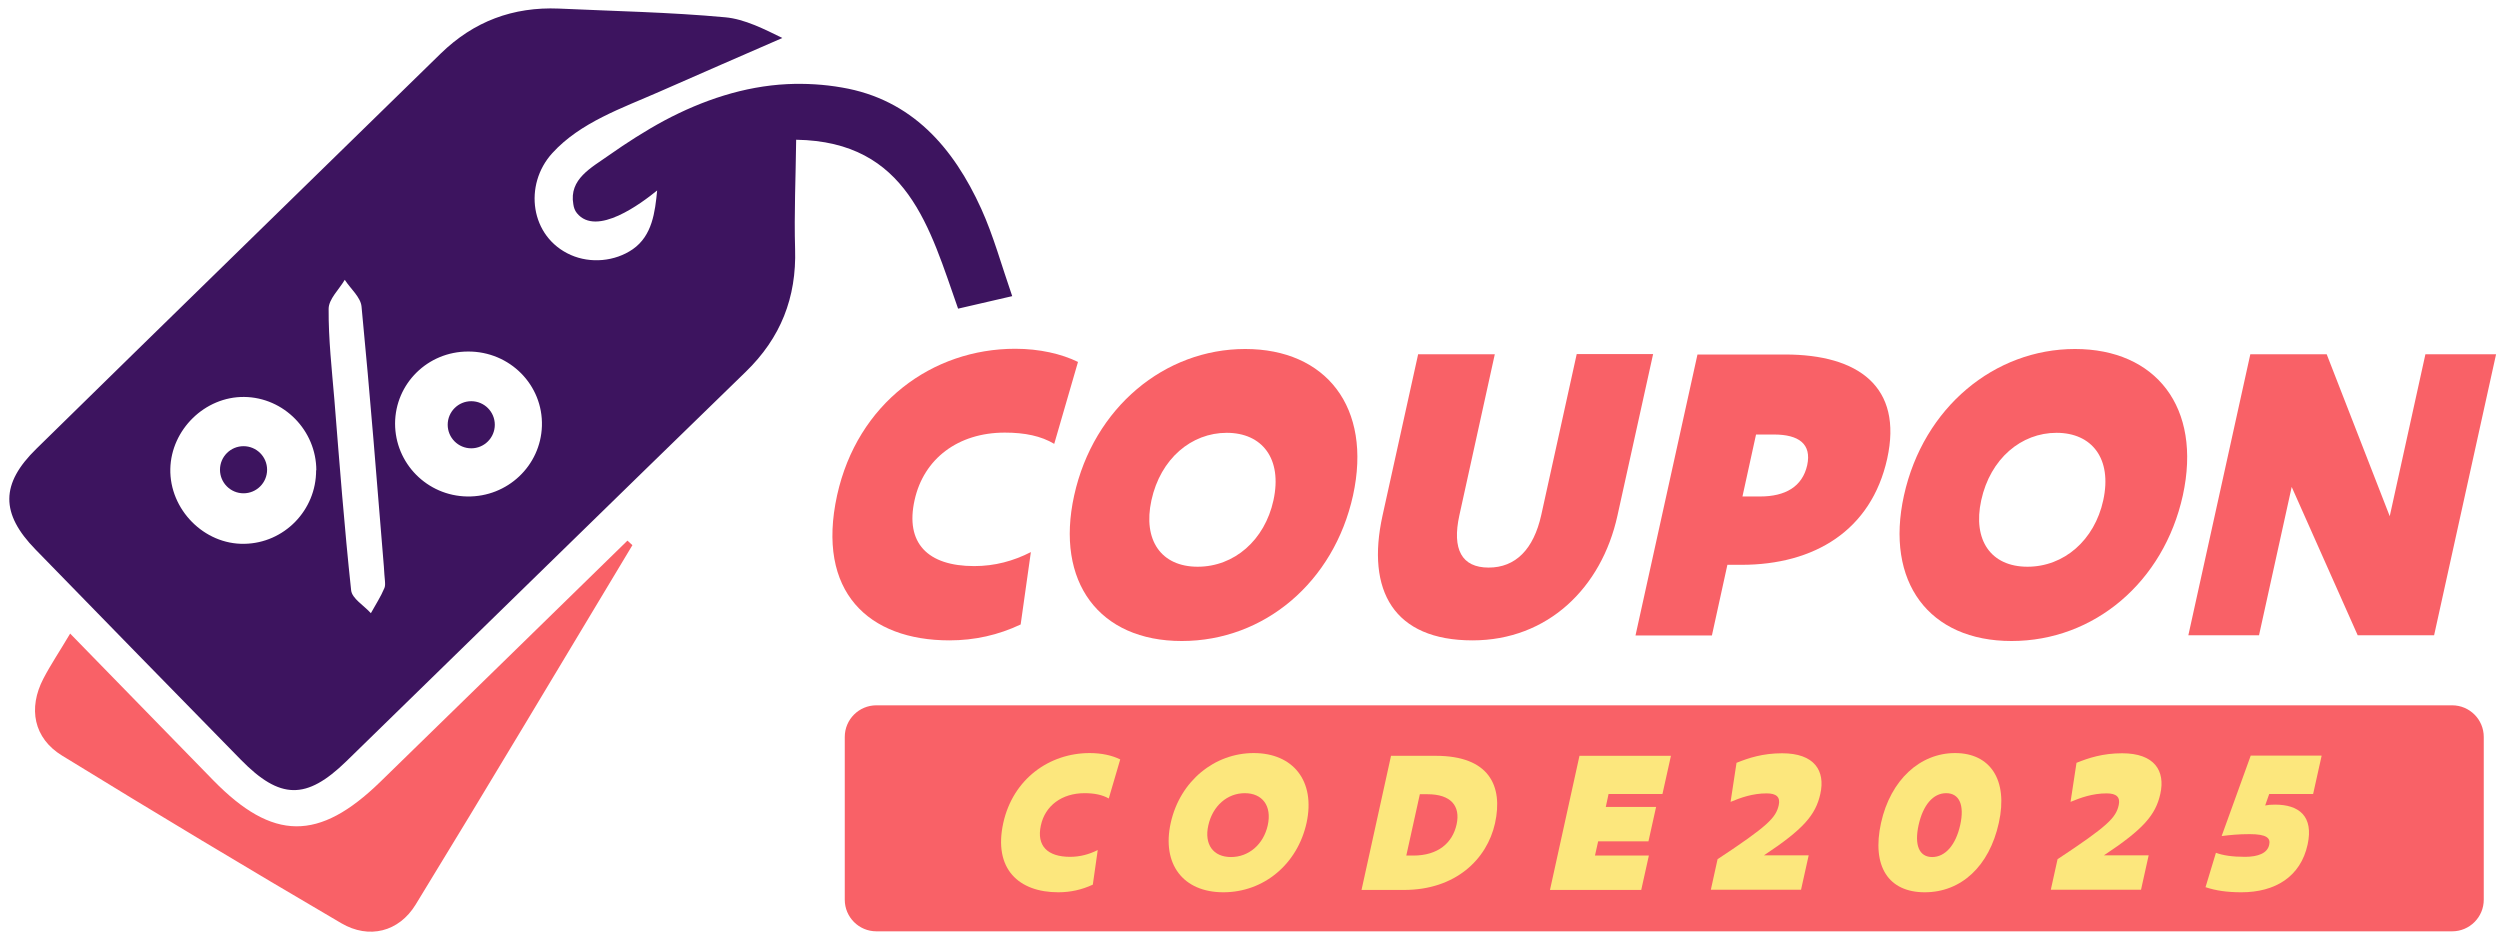 <svg width="181" height="68" viewBox="0 0 181 68" fill="none" xmlns="http://www.w3.org/2000/svg">
<g clip-path="url(#clip0_967_376)">
<path d="M73.898 45.211C72.269 45.979 70.564 46.363 68.735 46.363C62.897 46.363 59.071 42.86 60.607 35.853C62.082 29.185 67.506 25.251 73.499 25.251C75.266 25.251 76.848 25.62 78.047 26.204L76.326 32.135C75.373 31.566 74.205 31.321 72.746 31.321C69.365 31.321 66.876 33.211 66.216 36.207C65.524 39.31 67.153 40.985 70.533 40.985C72.023 40.985 73.376 40.616 74.635 39.971L73.898 45.195V45.211Z" fill="#F96167"/>
<path d="M90.154 25.267C95.993 25.267 99.358 29.477 97.959 35.869C96.577 42.138 91.537 46.409 85.56 46.409C79.583 46.409 76.387 42.138 77.77 35.869C79.183 29.477 84.346 25.267 90.154 25.267ZM92.198 36.222C92.858 33.195 91.368 31.336 88.817 31.336C86.267 31.336 84.023 33.195 83.363 36.222C82.733 39.111 84.07 41.031 86.712 41.031C89.355 41.031 91.568 39.111 92.198 36.222Z" fill="#F96167"/>
<path d="M102.692 25.651H108.223L105.657 37.313C105.119 39.771 105.826 41.093 107.778 41.093C109.729 41.093 111.035 39.771 111.588 37.282L114.154 25.636H119.685L117.104 37.328C115.952 42.583 112.034 46.363 106.61 46.363C100.909 46.363 98.897 42.767 100.095 37.328L102.676 25.636L102.692 25.651Z" fill="#F96167"/>
<path d="M125.063 40.893L123.942 46.009H118.41L122.897 25.666H129.242C134.528 25.666 137.785 27.986 136.633 33.211C135.481 38.404 131.363 40.893 126.077 40.893H125.079H125.063ZM127.137 31.459L126.154 35.945H127.429C129.258 35.945 130.487 35.239 130.84 33.687C131.178 32.135 130.226 31.459 128.428 31.459H127.153H127.137Z" fill="#F96167"/>
<path d="M150.231 25.267C156.07 25.267 159.435 29.477 158.037 35.869C156.654 42.138 151.614 46.409 145.637 46.409C139.66 46.409 136.464 42.138 137.847 35.869C139.261 29.477 144.423 25.267 150.231 25.267ZM152.275 36.222C152.935 33.195 151.445 31.336 148.894 31.336C146.344 31.336 144.101 33.195 143.44 36.222C142.81 39.111 144.147 41.031 146.789 41.031C149.432 41.031 151.645 39.111 152.275 36.222Z" fill="#F96167"/>
<path d="M162.923 25.651H168.454L173.017 37.374L175.599 25.651H180.715L176.229 45.994H170.697L165.919 35.254L163.553 45.994H158.436L162.923 25.651Z" fill="#F96167"/>
<path d="M56.628 2.757C53.663 4.048 50.697 5.338 47.732 6.644C45.043 7.828 42.016 8.857 39.988 11.085C37.898 13.374 38.375 17.154 41.325 18.46C42.754 19.09 44.521 18.936 45.811 18.045C47.225 17.062 47.425 15.356 47.578 13.789C46.441 14.711 43.184 17.169 41.77 15.433C41.617 15.249 41.54 15.018 41.509 14.788C41.186 12.96 42.815 12.145 44.09 11.239C45.381 10.332 46.718 9.472 48.116 8.719C50.866 7.259 53.862 6.245 56.997 6.091C58.318 6.03 59.655 6.107 60.961 6.337C66.016 7.198 69.028 10.685 71.04 15.111C71.932 17.077 72.5 19.182 73.284 21.441C71.763 21.794 70.641 22.055 69.366 22.347C67.307 16.509 65.724 10.24 57.642 10.117C57.611 12.867 57.489 15.449 57.565 18.03C57.673 21.549 56.521 24.468 53.985 26.926C44.321 36.314 34.702 45.733 25.069 55.121C22.18 57.933 20.275 57.902 17.432 54.998C12.469 49.928 7.522 44.872 2.574 39.787C0.024 37.175 0.039 35.023 2.636 32.488C12.408 22.901 22.165 13.405 31.906 3.879C34.303 1.543 37.145 0.483 40.464 0.621C44.444 0.806 48.5 0.883 52.495 1.251C53.909 1.374 55.368 2.127 56.628 2.742V2.757ZM33.827 35.945C36.746 35.992 39.143 33.718 39.235 30.844C39.327 27.879 36.915 25.436 33.888 25.451C30.969 25.451 28.618 27.771 28.603 30.66C28.603 33.548 30.923 35.899 33.827 35.945ZM22.902 34.056C22.902 31.167 20.551 28.77 17.678 28.739C14.836 28.709 12.393 31.105 12.331 33.948C12.27 36.883 14.774 39.433 17.694 39.372C20.567 39.326 22.902 36.944 22.887 34.04L22.902 34.056ZM27.788 40.97C27.312 35.162 26.805 28.678 26.175 22.194C26.113 21.518 25.376 20.903 24.961 20.258C24.546 20.965 23.793 21.656 23.793 22.363C23.778 24.545 24.024 26.742 24.208 28.924C24.577 33.533 24.93 38.143 25.422 42.737C25.483 43.336 26.359 43.843 26.851 44.396C27.189 43.782 27.573 43.198 27.834 42.568C27.942 42.306 27.834 41.953 27.788 40.954V40.97Z" fill="#3D145F"/>
<path d="M45.781 39.479C40.557 48.16 35.379 56.857 30.093 65.492C28.879 67.474 26.713 68.012 24.715 66.844C17.924 62.865 11.194 58.824 4.495 54.706C2.436 53.446 2.022 51.28 3.143 49.129C3.681 48.099 4.326 47.146 5.079 45.871C8.675 49.559 12.055 53.031 15.45 56.504C19.753 60.898 23.087 60.929 27.527 56.611C33.504 50.788 39.466 44.965 45.427 39.141C45.55 39.249 45.673 39.372 45.796 39.479H45.781Z" fill="#F96167"/>
<path d="M34.119 32.458C35.06 32.458 35.824 31.694 35.824 30.752C35.824 29.81 35.06 29.047 34.119 29.047C33.177 29.047 32.413 29.81 32.413 30.752C32.413 31.694 33.177 32.458 34.119 32.458Z" fill="#3D145F"/>
<path d="M17.632 35.715C18.574 35.715 19.338 34.951 19.338 34.009C19.338 33.068 18.574 32.304 17.632 32.304C16.69 32.304 15.927 33.068 15.927 34.009C15.927 34.951 16.69 35.715 17.632 35.715Z" fill="#3D145F"/>
<path d="M177.535 51.065H63.45C62.186 51.065 61.161 52.09 61.161 53.354V65.139C61.161 66.403 62.186 67.428 63.45 67.428H177.535C178.799 67.428 179.824 66.403 179.824 65.139V53.354C179.824 52.09 178.799 51.065 177.535 51.065Z" fill="#F96167"/>
<path d="M79.122 64.048C78.323 64.417 77.509 64.601 76.618 64.601C73.775 64.601 71.901 62.926 72.638 59.577C73.345 56.396 75.972 54.522 78.892 54.522C79.752 54.522 80.52 54.691 81.104 54.983L80.275 57.81C79.814 57.548 79.245 57.426 78.523 57.426C76.879 57.426 75.665 58.332 75.358 59.761C75.035 61.236 75.834 62.035 77.478 62.035C78.2 62.035 78.861 61.851 79.476 61.543L79.122 64.032V64.048Z" fill="#FCE77D"/>
<path d="M90.769 54.522C93.612 54.522 95.255 56.534 94.595 59.577C93.934 62.573 91.491 64.601 88.572 64.601C85.652 64.601 84.101 62.557 84.761 59.577C85.437 56.534 87.942 54.522 90.769 54.522ZM91.783 59.761C92.106 58.317 91.368 57.426 90.124 57.426C88.879 57.426 87.803 58.317 87.481 59.761C87.174 61.129 87.834 62.05 89.125 62.05C90.415 62.05 91.476 61.129 91.783 59.761Z" fill="#FCE77D"/>
<path d="M100.71 54.721H103.952C107.809 54.721 108.838 56.888 108.239 59.607C107.655 62.219 105.381 64.432 101.647 64.432H98.574L100.71 54.721ZM102.8 57.487L101.816 61.943H102.323C104.121 61.943 105.166 61.021 105.458 59.684C105.75 58.347 105.043 57.502 103.353 57.502H102.8V57.487Z" fill="#FCE77D"/>
<path d="M114.369 54.721H120.976L120.362 57.487H116.459L116.259 58.424H119.901L119.348 60.913H115.706L115.476 61.943H119.378L118.825 64.432H112.218L114.354 54.721H114.369Z" fill="#FCE77D"/>
<path d="M124.356 62.204C127.983 59.807 128.582 59.208 128.782 58.286C128.904 57.718 128.628 57.441 127.906 57.441C126.892 57.441 126.031 57.748 125.294 58.056L125.724 55.228C126.6 54.875 127.629 54.537 129.027 54.537C131.378 54.537 132.162 55.812 131.793 57.472C131.455 59.008 130.564 60.038 127.706 61.928H130.948L130.395 64.417H123.865L124.356 62.189V62.204Z" fill="#FCE77D"/>
<path d="M136.187 59.577C136.879 56.458 139.015 54.522 141.55 54.522C144.085 54.522 145.406 56.458 144.715 59.577C144.024 62.727 141.98 64.601 139.353 64.601C136.725 64.601 135.496 62.727 136.187 59.577ZM141.919 59.73C142.241 58.286 141.857 57.426 140.904 57.426C139.952 57.426 139.23 58.286 138.907 59.73C138.584 61.19 138.953 62.05 139.89 62.05C140.828 62.05 141.596 61.19 141.919 59.73Z" fill="#FCE77D"/>
<path d="M148.971 62.204C152.597 59.807 153.197 59.208 153.396 58.286C153.519 57.718 153.243 57.441 152.52 57.441C151.506 57.441 150.646 57.748 149.908 58.056L150.339 55.228C151.214 54.875 152.244 54.537 153.642 54.537C155.993 54.537 156.777 55.812 156.408 57.472C156.07 59.008 155.179 60.038 152.321 61.928H155.563L155.01 64.417H148.479L148.971 62.189V62.204Z" fill="#FCE77D"/>
<path d="M168.085 54.721L167.47 57.487H164.29L163.998 58.317C164.228 58.271 164.397 58.255 164.72 58.255C166.456 58.255 167.516 59.1 167.071 61.144C166.564 63.479 164.72 64.601 162.277 64.601C161.232 64.601 160.418 64.478 159.68 64.232L160.433 61.743C160.94 61.928 161.601 62.035 162.538 62.035C163.475 62.035 164.167 61.774 164.29 61.159C164.397 60.683 164.121 60.391 162.876 60.391C162.062 60.391 161.478 60.453 160.848 60.529L162.953 54.706H168.069L168.085 54.721Z" fill="#FCE77D"/>
</g>
<defs>
<clipPath id="clip0_967_376">
<rect width="180" height="66.837" fill="white" transform="translate(0.715 0.621)"/>
</clipPath>
</defs>
</svg>
